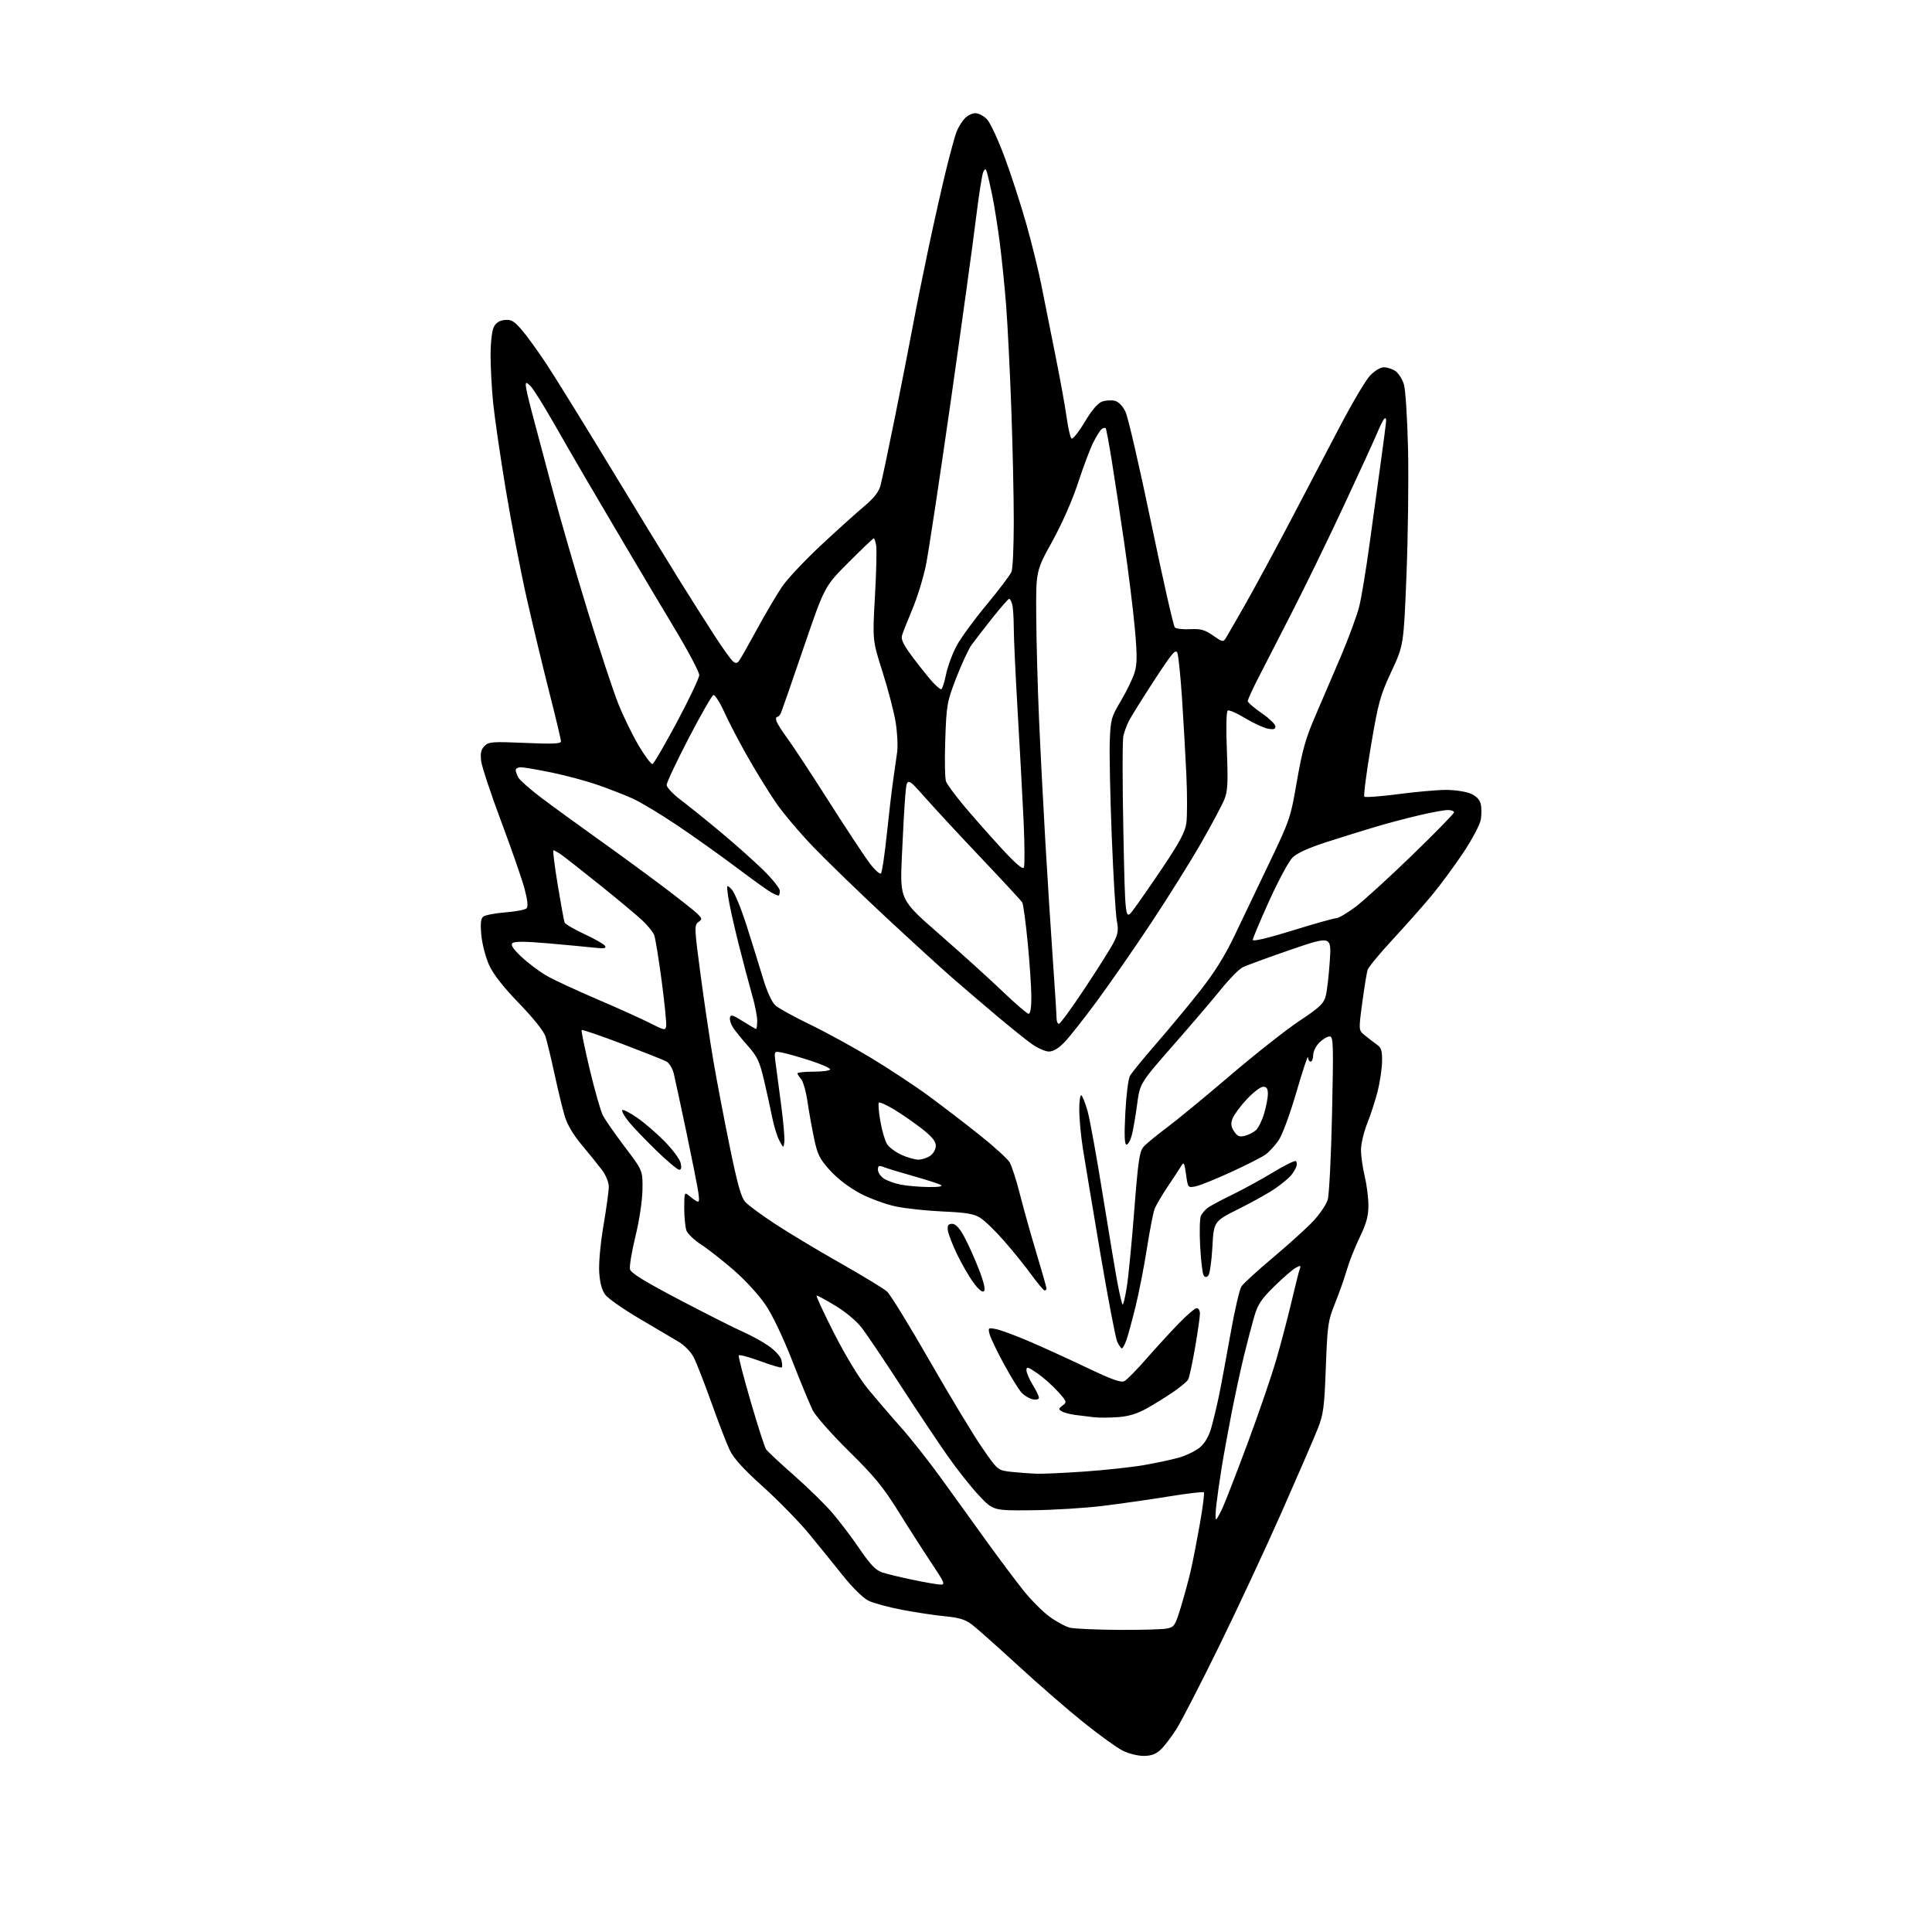 <?xml version="1.0" encoding="UTF-8" standalone="no"?>
<svg 
  version="1.1" 
  xmlns="http://www.w3.org/2000/svg" 
  xmlns:xlink="http://www.w3.org/1999/xlink" 
  xmlns:svg="http://www.w3.org/2000/svg"
  xmlns:rdf="http://www.w3.org/1999/02/22-rdf-syntax-ns#"
  xmlns:cc="http://creativecommons.org/ns#"
  xmlns:dc="http://purl.org/dc/elements/1.1/"
  viewBox="0 0 768 768"
  width="768"
  height="768"
>
<style>svg {background-color: white; }</style>"
<path stroke="none" fill="black" fill-rule="evenodd" d="M454.60,698.00C452.35,698.00 448.64,697.08 446.36,695.95C444.08,694.82 437.11,689.81 430.88,684.81C424.64,679.82 412.87,669.60 404.72,662.11C396.57,654.63 388.35,647.31 386.44,645.85C383.76,643.80 381.35,643.05 375.74,642.51C371.76,642.13 364.07,640.97 358.65,639.94C353.24,638.91 347.18,637.27 345.20,636.29C343.12,635.25 338.90,631.12 335.21,626.50C331.70,622.10 325.62,614.60 321.70,609.83C317.78,605.05 309.55,596.62 303.40,591.08C295.41,583.89 291.60,579.67 290.01,576.30C288.79,573.71 285.54,565.27 282.78,557.54C280.02,549.82 276.89,541.78 275.82,539.68C274.68,537.42 272.16,534.82 269.69,533.34C267.39,531.96 260.35,527.81 254.07,524.11C247.78,520.41 241.72,516.17 240.61,514.68C239.25,512.85 238.46,509.96 238.20,505.73C237.96,502.10 238.68,494.32 239.90,487.12C241.05,480.32 242.00,473.39 242.00,471.72C242.00,469.98 240.85,467.15 239.30,465.09C237.82,463.12 234.23,458.68 231.34,455.23C227.94,451.20 225.51,447.10 224.50,443.73C223.63,440.85 221.81,433.32 220.44,427.00C219.08,420.68 217.45,413.93 216.82,412.00C216.13,409.87 212.03,404.72 206.32,398.83C200.08,392.37 196.12,387.33 194.45,383.67C193.07,380.66 191.68,375.33 191.35,371.82C190.90,367.05 191.10,365.18 192.13,364.36C192.88,363.76 196.83,363.01 200.90,362.68C204.98,362.36 208.76,361.64 209.31,361.09C209.99,360.41 209.72,357.84 208.52,353.29C207.52,349.56 203.34,337.50 199.21,326.50C195.09,315.50 191.51,304.67 191.25,302.43C190.90,299.38 191.24,297.91 192.61,296.53C194.27,294.87 195.73,294.76 208.72,295.32C219.71,295.80 223.00,295.66 223.00,294.71C223.00,294.03 220.94,285.38 218.42,275.49C215.90,265.59 211.85,248.72 209.42,238.00C206.99,227.28 203.21,207.70 201.03,194.50C198.85,181.30 196.60,165.84 196.03,160.14C195.46,154.45 195.01,145.90 195.01,141.14C195.02,136.22 195.57,131.42 196.29,130.00C197.15,128.29 198.52,127.40 200.65,127.20C203.24,126.94 204.36,127.60 207.46,131.20C209.50,133.56 213.98,139.78 217.42,145.00C220.86,150.22 232.13,168.45 242.47,185.50C252.81,202.55 265.19,222.80 269.99,230.50C274.79,238.20 281.23,248.37 284.32,253.10C287.40,257.83 290.56,262.22 291.33,262.86C292.41,263.75 292.97,263.73 293.74,262.76C294.29,262.07 297.52,256.38 300.92,250.12C304.32,243.87 308.83,236.22 310.95,233.12C313.07,230.03 320.13,222.54 326.65,216.47C333.17,210.40 340.86,203.47 343.75,201.07C347.31,198.10 349.31,195.54 349.99,193.10C350.54,191.12 353.21,178.47 355.92,165.00C358.63,151.53 361.80,135.32 362.97,129.00C364.14,122.67 366.90,108.95 369.12,98.50C371.33,88.05 374.47,74.10 376.10,67.50C377.73,60.90 379.57,54.15 380.19,52.50C380.82,50.85 382.23,48.49 383.34,47.25C384.44,46.01 386.42,45.00 387.72,45.00C389.03,45.00 391.13,46.12 392.40,47.49C393.67,48.85 396.79,55.59 399.35,62.47C401.91,69.34 405.79,81.29 407.97,89.01C410.15,96.74 412.85,107.66 413.95,113.28C415.06,118.90 417.52,131.20 419.41,140.61C421.31,150.03 423.35,161.26 423.95,165.58C424.55,169.91 425.43,173.83 425.90,174.30C426.37,174.77 428.70,171.90 431.13,167.85C434.01,163.03 436.39,160.23 438.11,159.63C439.54,159.13 441.82,158.99 443.16,159.33C444.68,159.71 446.28,161.36 447.41,163.72C448.41,165.80 453.01,185.71 457.63,207.97C462.25,230.22 466.47,248.87 467.01,249.41C467.54,249.94 470.27,250.26 473.07,250.11C477.28,249.89 478.87,250.33 482.18,252.62C486.01,255.28 486.25,255.32 487.35,253.54C487.98,252.51 491.34,246.68 494.81,240.59C498.28,234.49 505.99,220.28 511.94,209.00C517.88,197.72 526.93,180.46 532.05,170.63C537.17,160.80 542.80,151.24 544.55,149.38C546.46,147.36 548.70,146.00 550.15,146.00C551.47,146.00 553.54,146.69 554.74,147.53C555.94,148.37 557.44,150.73 558.07,152.78C558.71,154.84 559.44,166.32 559.72,178.50C559.99,190.60 559.71,213.09 559.10,228.48C557.98,256.46 557.98,256.46 553.08,266.98C548.61,276.59 547.90,279.17 544.93,296.76C543.14,307.35 541.98,316.31 542.35,316.68C542.72,317.05 548.77,316.60 555.81,315.68C562.85,314.75 571.41,314.00 574.83,314.00C578.26,314.00 582.61,314.65 584.50,315.43C586.76,316.38 588.15,317.76 588.59,319.49C588.95,320.93 588.98,323.74 588.66,325.73C588.32,327.78 585.27,333.55 581.64,339.01C578.11,344.32 572.43,352.00 569.03,356.08C565.63,360.16 558.67,368.01 553.56,373.52C548.46,379.03 543.99,384.45 543.64,385.55C543.29,386.66 542.34,392.50 541.53,398.53C540.05,409.50 540.05,409.50 542.46,411.50C543.79,412.60 545.92,414.24 547.19,415.14C549.15,416.52 549.48,417.59 549.38,422.14C549.31,425.09 548.50,430.43 547.59,434.00C546.67,437.57 544.82,443.28 543.46,446.67C542.11,450.06 541.01,454.79 541.02,457.17C541.02,459.55 541.68,464.20 542.48,467.50C543.28,470.80 543.94,475.99 543.96,479.03C543.99,483.33 543.23,486.17 540.51,491.84C538.59,495.84 536.28,501.68 535.38,504.81C534.48,507.94 532.39,513.88 530.73,518.00C527.89,525.04 527.67,526.60 527.04,543.50C526.44,559.54 526.09,562.21 523.80,568.00C522.39,571.58 515.96,586.42 509.52,601.00C503.07,615.58 491.80,639.73 484.47,654.68C477.14,669.63 469.52,684.41 467.53,687.52C465.54,690.63 462.74,694.26 461.31,695.59C459.44,697.32 457.56,698.00 454.60,698.00zM444.62,647.90C453.49,647.95 462.16,647.72 463.88,647.37C466.80,646.79 467.18,646.20 469.48,638.62C470.83,634.16 472.61,627.58 473.42,624.00C474.24,620.42 475.84,612.15 476.99,605.62C478.14,599.09 478.84,593.50 478.55,593.22C478.26,592.93 472.06,593.66 464.76,594.84C457.47,596.03 445.65,597.72 438.50,598.60C431.35,599.49 418.60,600.27 410.16,600.35C394.81,600.50 394.81,600.50 389.12,594.45C385.99,591.13 380.30,583.93 376.48,578.45C372.65,572.98 364.26,560.40 357.83,550.50C351.40,540.60 344.55,530.42 342.61,527.88C340.55,525.20 336.20,521.54 332.22,519.13C328.46,516.86 325.05,515.00 324.64,515.00C324.24,515.00 327.37,521.77 331.59,530.05C336.18,539.03 341.54,547.87 344.89,551.95C347.98,555.72 353.93,562.66 358.13,567.38C362.33,572.11 369.72,581.49 374.56,588.24C379.41,594.98 387.44,606.12 392.41,613.00C397.38,619.88 403.87,628.53 406.83,632.24C409.79,635.95 414.45,640.63 417.19,642.64C419.92,644.64 423.58,646.62 425.33,647.04C427.07,647.46 435.76,647.84 444.62,647.90zM373.78,629.90C375.85,629.99 375.54,629.23 370.21,621.25C367.00,616.44 361.09,607.22 357.09,600.77C351.13,591.18 347.55,586.82 337.47,576.90C330.69,570.22 324.22,562.90 323.08,560.63C321.95,558.36 318.29,549.52 314.96,541.00C311.30,531.63 307.08,522.79 304.28,518.65C301.68,514.80 296.12,508.75 291.58,504.81C287.13,500.97 281.31,496.40 278.63,494.67C275.95,492.93 273.37,490.47 272.88,489.19C272.40,487.91 272.00,483.90 272.00,480.28C272.00,474.10 272.11,473.78 273.75,475.19C274.71,476.02 276.11,477.05 276.86,477.47C277.95,478.10 278.09,477.40 277.58,473.88C277.23,471.47 275.09,460.73 272.84,450.00C270.58,439.27 268.33,428.82 267.84,426.77C267.34,424.70 266.02,422.55 264.89,421.94C263.76,421.34 255.82,418.19 247.24,414.93C238.66,411.68 231.45,409.21 231.22,409.45C230.99,409.68 232.42,416.67 234.40,424.98C236.38,433.30 238.73,441.54 239.61,443.30C240.50,445.06 244.44,450.73 248.36,455.91C255.50,465.32 255.50,465.32 255.39,472.91C255.32,477.36 254.16,485.05 252.59,491.50C251.12,497.55 250.15,503.43 250.43,504.57C250.80,506.06 256.37,509.48 270.22,516.75C280.83,522.31 292.07,527.99 295.22,529.36C298.37,530.74 302.98,533.26 305.46,534.97C308.03,536.74 310.26,539.17 310.61,540.59C310.96,541.97 311.02,543.31 310.76,543.57C310.50,543.84 306.63,542.71 302.18,541.06C297.72,539.42 293.89,538.40 293.67,538.79C293.44,539.18 295.57,547.39 298.38,557.04C301.20,566.69 303.95,575.26 304.50,576.08C305.05,576.91 310.00,581.54 315.50,586.37C321.00,591.20 327.89,597.94 330.81,601.33C333.73,604.72 338.64,611.20 341.72,615.73C346.01,622.02 348.12,624.21 350.70,625.07C352.55,625.68 357.99,626.99 362.78,627.99C367.58,628.99 372.52,629.85 373.78,629.90zM483.38,604.00C483.67,604.00 484.87,601.86 486.06,599.25C487.24,596.64 491.75,584.98 496.08,573.34C500.41,561.70 505.50,546.85 507.38,540.34C509.26,533.83 512.00,523.41 513.46,517.19C514.91,510.97 516.38,505.18 516.71,504.32C517.21,503.00 516.97,502.95 515.09,503.95C513.87,504.60 510.04,507.92 506.58,511.32C501.34,516.46 499.99,518.50 498.55,523.46C497.60,526.73 495.78,533.71 494.49,538.96C493.21,544.21 491.02,554.35 489.61,561.50C488.21,568.65 486.41,578.55 485.61,583.50C484.81,588.45 483.87,595.09 483.51,598.25C483.15,601.41 483.09,604.00 483.38,604.00zM412.00,585.83C414.48,585.91 423.02,585.53 431.00,584.97C438.98,584.41 449.54,583.28 454.49,582.44C459.43,581.60 465.85,580.23 468.75,579.39C471.65,578.54 475.37,576.72 477.01,575.34C478.92,573.73 480.53,570.97 481.48,567.66C482.29,564.82 483.66,559.12 484.52,555.00C485.38,550.88 487.43,539.85 489.09,530.50C490.74,521.15 492.72,512.55 493.48,511.39C494.25,510.22 499.96,505.00 506.19,499.77C512.41,494.55 519.57,488.05 522.11,485.33C524.64,482.61 527.19,478.84 527.78,476.94C528.36,475.05 529.14,459.66 529.51,442.75C530.11,414.71 530.03,412.00 528.54,412.00C527.64,412.00 525.80,413.10 524.45,414.45C523.10,415.80 522.00,418.05 522.00,419.45C522.00,420.85 521.55,422.00 521.00,422.00C520.45,422.00 519.98,421.21 519.95,420.25C519.92,419.29 517.87,425.48 515.38,434.00C512.79,442.91 509.76,451.12 508.26,453.31C506.82,455.40 504.46,457.96 503.02,458.99C501.57,460.02 495.42,463.14 489.36,465.92C483.30,468.71 476.96,471.26 475.28,471.59C472.23,472.20 472.21,472.18 471.47,466.85C470.84,462.29 470.57,461.78 469.62,463.39C469.00,464.42 466.58,468.13 464.23,471.62C461.88,475.11 459.51,479.15 458.96,480.60C458.41,482.06 457.03,489.15 455.90,496.37C454.77,503.59 452.73,514.00 451.37,519.50C450.01,525.00 448.38,530.96 447.75,532.75C447.11,534.54 446.31,536.00 445.96,536.00C445.61,536.00 444.78,534.80 444.11,533.34C443.44,531.88 440.42,516.02 437.38,498.09C434.35,480.17 431.23,461.45 430.45,456.50C429.67,451.55 429.03,444.66 429.02,441.19C429.01,437.72 429.39,435.12 429.86,435.41C430.33,435.71 431.45,438.55 432.34,441.72C433.23,444.90 435.98,460.10 438.45,475.50C440.92,490.90 443.59,506.79 444.37,510.81C445.15,514.83 446.00,518.33 446.25,518.59C446.51,518.84 447.25,515.76 447.90,511.74C448.55,507.71 449.89,493.98 450.88,481.22C452.42,461.39 452.96,457.70 454.59,455.86C455.64,454.67 459.75,451.29 463.72,448.33C467.69,445.38 479.03,436.05 488.92,427.60C498.80,419.15 511.20,409.37 516.47,405.87C524.54,400.51 526.20,398.95 526.98,396.00C527.49,394.07 528.22,387.88 528.60,382.23C529.29,371.97 529.29,371.97 512.89,377.59C503.88,380.69 495.33,383.82 493.91,384.55C492.49,385.29 488.67,389.17 485.43,393.19C482.19,397.21 473.60,407.27 466.34,415.55C453.15,430.61 453.15,430.61 452.02,439.05C451.40,443.70 450.45,449.19 449.91,451.25C449.37,453.31 448.42,455.00 447.81,455.00C447.01,455.00 446.87,451.40 447.33,442.47C447.68,435.58 448.49,428.95 449.14,427.74C449.79,426.53 454.45,420.81 459.49,415.02C464.54,409.23 472.39,399.77 476.94,394.00C482.72,386.67 486.88,380.03 490.71,372.00C493.73,365.68 499.97,352.62 504.58,343.00C512.73,325.98 513.03,325.09 515.55,310.50C517.63,298.46 519.04,293.43 522.69,285.00C525.19,279.23 529.82,268.43 532.98,261.00C536.14,253.57 539.45,244.57 540.33,241.00C541.22,237.43 543.07,226.18 544.45,216.00C545.83,205.82 547.87,191.00 548.98,183.06C550.09,175.12 551.00,167.94 551.00,167.11C551.00,166.22 550.66,165.99 550.18,166.55C549.74,167.07 548.53,169.53 547.50,172.00C546.48,174.47 540.50,187.53 534.21,201.00C527.93,214.47 518.39,234.05 513.01,244.50C507.63,254.95 501.60,266.70 499.62,270.62C497.63,274.53 496.00,278.17 496.00,278.70C496.00,279.23 498.48,281.37 501.50,283.46C504.52,285.54 507.00,287.92 507.00,288.75C507.00,289.90 506.27,290.10 503.88,289.63C502.17,289.28 498.12,287.40 494.89,285.44C491.66,283.47 488.59,282.14 488.06,282.46C487.47,282.83 487.33,289.00 487.70,298.42C488.20,311.14 488.03,314.47 486.71,317.76C485.84,319.95 481.67,327.76 477.46,335.12C473.24,342.48 464.27,356.82 457.52,367.00C450.76,377.18 441.08,391.12 436.01,398.00C430.93,404.88 425.16,412.19 423.19,414.25C420.81,416.73 418.70,418.00 416.95,418.00C415.49,418.00 412.32,416.57 409.90,414.82C407.48,413.07 401.23,408.03 396.00,403.63C390.77,399.22 382.90,392.48 378.50,388.66C374.10,384.83 362.18,373.94 352.00,364.47C341.82,354.99 329.00,342.57 323.50,336.87C318.00,331.17 311.19,323.12 308.38,319.00C305.56,314.88 300.57,306.77 297.28,301.00C293.99,295.23 289.81,287.22 287.99,283.22C286.17,279.22 284.19,276.09 283.59,276.28C282.99,276.47 278.56,284.20 273.75,293.46C268.94,302.73 265.00,311.08 265.00,312.03C265.00,312.98 267.54,315.68 270.64,318.02C273.75,320.36 280.84,326.07 286.39,330.71C291.95,335.34 299.54,342.09 303.25,345.70C306.96,349.32 310.00,353.11 310.00,354.14C310.00,355.16 309.75,356.00 309.43,356.00C309.12,356.00 307.89,355.48 306.68,354.84C305.48,354.20 299.32,349.78 293.00,345.02C286.68,340.26 276.02,332.67 269.32,328.16C262.63,323.65 254.53,318.79 251.32,317.36C248.12,315.93 241.90,313.51 237.50,311.98C233.10,310.45 224.91,308.25 219.31,307.10C213.70,305.94 208.19,305.00 207.06,305.00C205.93,305.00 205.00,305.48 205.00,306.07C205.00,306.65 205.46,307.99 206.02,309.04C206.58,310.08 210.52,313.58 214.77,316.81C219.02,320.04 229.03,327.32 237.00,333.01C244.97,338.69 256.84,347.37 263.38,352.29C269.91,357.22 276.16,362.16 277.28,363.28C279.18,365.18 279.20,365.38 277.58,366.56C275.96,367.75 276.02,368.98 278.51,387.66C279.97,398.57 282.23,413.80 283.54,421.50C284.86,429.20 287.77,444.50 290.02,455.50C293.20,470.99 294.61,476.03 296.31,477.85C297.51,479.15 302.77,483.02 308.00,486.46C313.23,489.90 324.86,496.90 333.86,502.00C342.86,507.11 351.29,512.23 352.59,513.39C353.90,514.55 361.54,526.98 369.58,541.00C377.62,555.02 387.00,570.55 390.42,575.50C396.64,584.50 396.64,584.50 402.07,585.09C405.06,585.41 409.52,585.74 412.00,585.83zM444.50,563.33C441.20,563.57 436.93,563.60 435.00,563.39C433.07,563.17 429.70,562.76 427.50,562.47C425.30,562.18 422.83,561.52 422.00,561.01C420.72,560.21 420.77,559.89 422.40,558.70C424.20,557.38 424.11,557.12 420.45,553.08C418.34,550.74 414.68,547.50 412.31,545.87C408.61,543.32 408.00,543.16 408.03,544.70C408.05,545.69 409.17,548.30 410.53,550.50C411.88,552.70 412.99,555.00 412.99,555.61C413.00,556.25 411.97,556.53 410.58,556.26C409.25,556.01 407.24,554.82 406.12,553.63C405.01,552.44 401.83,547.30 399.06,542.20C396.29,537.11 393.73,531.76 393.36,530.31C392.73,527.80 392.84,527.72 395.98,528.35C397.79,528.71 403.59,530.85 408.88,533.11C414.17,535.37 424.51,540.08 431.86,543.58C442.07,548.46 445.63,549.73 446.99,549.00C447.97,548.48 451.84,544.55 455.58,540.27C459.33,536.00 465.10,529.69 468.42,526.25C471.73,522.81 475.02,520.00 475.72,520.00C476.42,520.00 477.00,521.01 476.99,522.25C476.99,523.49 476.12,529.55 475.05,535.73C473.99,541.91 472.75,547.61 472.31,548.39C471.86,549.18 469.23,551.38 466.45,553.29C463.68,555.19 458.95,558.13 455.95,559.81C452.11,561.97 448.73,563.01 444.50,563.33zM391.15,513.25C390.52,513.88 389.05,512.70 386.96,509.86C385.20,507.46 382.24,502.35 380.40,498.50C378.55,494.65 376.92,490.38 376.77,489.00C376.56,487.08 376.96,486.50 378.50,486.50C379.86,486.50 381.36,488.09 383.23,491.50C384.74,494.25 387.36,500.05 389.05,504.39C391.06,509.52 391.79,512.61 391.15,513.25zM415.25,512.97C414.84,512.95 412.48,510.15 410.00,506.74C407.52,503.33 402.65,497.28 399.16,493.30C395.67,489.31 391.38,485.16 389.62,484.07C387.09,482.51 384.01,481.99 374.83,481.59C368.45,481.30 360.03,480.41 356.11,479.59C352.20,478.77 345.84,476.45 341.97,474.42C337.65,472.14 333.08,468.68 330.08,465.40C325.87,460.79 325.01,459.10 323.66,452.79C322.81,448.78 321.61,442.14 321.01,438.03C320.41,433.92 319.26,429.84 318.46,428.95C317.66,428.07 317.00,427.04 317.00,426.67C317.00,426.30 319.93,426.00 323.50,426.00C327.07,426.00 330.00,425.59 330.00,425.08C330.00,424.58 326.51,423.03 322.25,421.65C317.99,420.27 312.97,418.83 311.11,418.46C307.71,417.78 307.71,417.78 308.26,422.14C308.56,424.54 309.55,432.04 310.46,438.82C311.37,445.59 311.97,452.34 311.80,453.82C311.47,456.50 311.47,456.50 309.85,453.50C308.96,451.85 307.69,447.80 307.03,444.50C306.37,441.20 304.90,434.50 303.76,429.61C301.97,421.96 301.08,420.03 297.35,415.83C294.96,413.14 292.29,409.85 291.42,408.52C290.55,407.19 289.98,405.38 290.17,404.51C290.44,403.20 291.34,403.45 295.28,405.96C297.92,407.63 300.28,409.00 300.53,409.00C300.79,409.00 301.00,407.54 301.00,405.75C301.00,403.96 300.09,399.35 298.97,395.50C297.86,391.65 295.42,382.43 293.55,375.00C291.68,367.57 289.84,359.25 289.47,356.50C288.78,351.50 288.78,351.50 290.81,353.50C291.93,354.60 294.63,361.12 296.81,368.00C299.00,374.88 301.95,384.35 303.36,389.05C304.92,394.22 306.84,398.41 308.22,399.66C309.47,400.79 315.68,404.22 322.00,407.26C328.32,410.31 339.40,416.38 346.62,420.75C353.83,425.13 364.18,431.98 369.62,435.99C375.05,440.00 384.07,446.92 389.66,451.39C395.25,455.85 400.51,460.64 401.34,462.03C402.17,463.42 404.00,469.08 405.40,474.60C406.80,480.12 409.75,490.66 411.97,498.03C414.19,505.39 416.00,511.78 416.00,512.21C416.00,512.64 415.66,512.99 415.25,512.97zM480.30,507.10C479.53,507.87 479.00,507.81 478.43,506.89C478.00,506.19 477.38,500.94 477.07,495.23C476.76,489.51 476.92,484.10 477.43,483.18C477.94,482.26 479.06,480.93 479.93,480.24C480.79,479.54 485.17,477.18 489.66,475.00C494.14,472.82 501.51,468.79 506.04,466.04C510.56,463.29 514.63,461.27 515.09,461.55C515.54,461.83 515.64,462.84 515.30,463.78C514.97,464.73 513.98,466.34 513.10,467.37C512.22,468.39 509.49,470.64 507.03,472.37C504.58,474.09 498.05,477.75 492.53,480.50C482.50,485.50 482.50,485.50 481.94,495.76C481.63,501.40 480.89,506.51 480.30,507.10zM369.00,471.86C373.23,471.91 374.97,471.63 373.98,471.05C373.15,470.56 368.35,469.01 363.33,467.59C358.30,466.18 353.02,464.58 351.60,464.04C349.35,463.18 349.00,463.31 349.00,465.00C349.00,466.08 350.07,467.65 351.37,468.51C352.67,469.36 355.71,470.45 358.12,470.92C360.53,471.39 365.43,471.82 369.00,471.86zM269.99,465.00C269.32,465.00 265.18,461.51 260.79,457.25C256.40,452.99 251.44,447.79 249.78,445.70C248.12,443.62 247.04,441.63 247.38,441.29C247.72,440.95 250.36,442.30 253.25,444.29C256.14,446.28 261.06,450.52 264.19,453.71C267.31,456.89 270.18,460.74 270.55,462.25C271.00,464.12 270.82,465.00 269.99,465.00zM365.03,460.98C366.42,460.99 368.56,460.30 369.78,459.44C371.04,458.56 372.00,456.83 372.00,455.46C372.00,453.71 370.48,451.84 366.57,448.76C363.58,446.42 358.61,442.97 355.54,441.11C352.46,439.25 349.68,437.99 349.36,438.31C349.04,438.63 349.30,441.95 349.95,445.70C350.60,449.44 351.81,453.55 352.64,454.83C353.47,456.12 356.03,458.02 358.33,459.06C360.62,460.10 363.64,460.97 365.03,460.98zM494.83,451.51C496.30,451.14 498.29,450.13 499.26,449.26C500.23,448.39 501.69,445.41 502.51,442.65C503.33,439.89 504.00,436.37 504.00,434.82C504.00,432.74 503.51,432.00 502.14,432.00C501.11,432.00 498.18,434.24 495.62,436.97C493.06,439.71 490.52,443.14 489.96,444.61C489.18,446.66 489.32,447.83 490.55,449.72C491.84,451.69 492.69,452.04 494.83,451.51zM264.82,407.89C265.00,406.84 264.19,398.75 263.02,389.92C261.85,381.09 260.51,372.88 260.04,371.68C259.57,370.48 257.46,367.87 255.34,365.89C253.23,363.90 245.65,357.57 238.50,351.83C231.35,346.09 224.39,340.63 223.03,339.69C221.67,338.76 220.30,338.00 219.99,338.00C219.69,338.00 220.45,344.17 221.70,351.72C222.94,359.27 224.17,365.99 224.43,366.67C224.68,367.34 228.23,369.43 232.31,371.32C236.39,373.20 240.08,375.31 240.51,376.01C241.12,377.01 240.12,377.15 235.90,376.68C232.93,376.36 224.70,375.59 217.62,374.97C208.50,374.19 204.43,374.17 203.67,374.93C202.92,375.68 204.02,377.31 207.46,380.51C210.13,383.00 214.60,386.34 217.41,387.94C220.21,389.54 229.25,393.74 237.50,397.27C245.75,400.80 255.20,405.06 258.50,406.75C264.10,409.60 264.52,409.68 264.82,407.89zM420.93,407.00C421.44,407.00 426.11,400.59 431.31,392.75C436.51,384.91 441.68,376.69 442.79,374.47C444.45,371.18 444.66,369.64 443.95,365.97C443.48,363.51 442.57,348.55 441.95,332.73C441.32,316.91 440.96,299.80 441.15,294.71C441.48,285.92 441.71,285.09 445.64,278.48C447.92,274.64 450.35,269.60 451.04,267.27C452.05,263.90 452.06,260.34 451.11,249.77C450.45,242.47 448.60,227.50 447.00,216.50C445.40,205.50 443.16,190.67 442.01,183.55C440.87,176.42 439.75,170.42 439.53,170.20C439.31,169.98 438.64,170.10 438.05,170.47C437.45,170.84 435.91,173.25 434.62,175.82C433.33,178.39 430.59,185.68 428.52,192.00C426.26,198.91 422.17,208.18 418.28,215.23C411.79,226.96 411.79,226.96 411.92,245.23C412.00,255.28 412.49,273.40 413.02,285.50C413.54,297.60 414.67,319.43 415.51,334.00C416.35,348.57 417.71,369.95 418.52,381.50C419.34,393.05 420.00,403.51 420.00,404.75C420.00,405.99 420.42,407.00 420.93,407.00zM408.91,403.00C409.59,403.00 409.99,400.47 409.98,396.25C409.97,392.54 409.31,382.85 408.53,374.73C407.74,366.61 406.76,359.41 406.36,358.73C405.95,358.05 398.78,350.30 390.43,341.50C382.07,332.70 371.92,321.76 367.87,317.18C360.50,308.87 360.50,308.87 359.87,316.18C359.53,320.21 358.91,331.19 358.50,340.59C357.75,357.68 357.75,357.68 373.62,371.54C382.36,379.17 393.62,389.37 398.66,394.21C403.70,399.04 408.31,403.00 408.91,403.00zM513.75,369.91C522.41,367.22 530.24,365.02 531.14,365.01C532.04,365.01 535.42,363.04 538.64,360.65C541.86,358.25 552.04,348.98 561.25,340.05C570.46,331.12 578.00,323.41 578.00,322.91C578.00,322.41 576.89,322.00 575.54,322.00C574.19,322.00 569.12,322.92 564.29,324.05C559.45,325.17 551.67,327.23 547.00,328.62C542.33,330.00 533.55,332.73 527.50,334.68C520.29,337.00 515.58,339.14 513.82,340.86C512.35,342.31 508.19,350.02 504.57,357.99C500.96,365.96 498.00,373.00 498.00,373.63C498.00,374.34 504.03,372.92 513.75,369.91zM450.48,361.71C452.23,359.39 457.55,351.74 462.28,344.70C468.79,335.03 471.06,330.79 471.58,327.30C471.96,324.76 471.97,316.12 471.60,308.09C471.23,300.07 470.45,286.34 469.87,277.58C469.29,268.83 468.46,260.73 468.04,259.58C467.38,257.82 465.98,259.48 458.77,270.53C454.10,277.70 449.60,284.90 448.78,286.53C447.96,288.16 446.95,290.85 446.56,292.50C446.16,294.15 446.16,311.34 446.56,330.71C447.28,365.92 447.28,365.92 450.48,361.71zM350.19,347.21C350.63,346.77 351.69,339.69 352.54,331.46C353.40,323.23 354.54,313.57 355.07,310.00C355.60,306.43 356.31,301.44 356.64,298.92C356.97,296.40 356.68,291.00 356.00,286.92C355.33,282.84 352.98,273.88 350.79,267.00C346.82,254.50 346.82,254.50 347.81,236.96C348.36,227.31 348.57,218.20 348.28,216.71C348.00,215.22 347.57,214.00 347.32,214.00C347.07,214.00 342.58,218.29 337.33,223.54C327.79,233.08 327.79,233.08 319.51,257.29C314.96,270.61 310.91,282.29 310.51,283.25C310.11,284.21 309.40,285.00 308.92,285.00C308.45,285.00 308.34,285.79 308.68,286.75C309.02,287.71 310.99,290.79 313.05,293.59C315.12,296.38 322.52,307.63 329.49,318.59C336.46,329.54 343.80,340.64 345.79,343.25C347.78,345.86 349.76,347.64 350.19,347.21zM407.00,344.84C407.38,344.10 407.33,335.85 406.90,326.50C406.46,317.15 405.41,297.63 404.55,283.12C403.70,268.61 402.99,253.54 402.99,249.62C402.98,245.70 402.70,241.49 402.37,240.25C402.04,239.01 401.48,238.02 401.13,238.05C400.79,238.07 397.80,241.49 394.50,245.63C391.20,249.78 387.48,254.60 386.23,256.34C384.98,258.08 382.23,264.00 380.11,269.50C376.44,279.04 376.24,280.17 375.76,294.00C375.48,301.98 375.61,309.45 376.05,310.62C376.49,311.79 379.63,316.06 383.02,320.12C386.41,324.18 393.04,331.70 397.75,336.84C403.65,343.27 406.53,345.76 407.00,344.84zM259.39,303.70C259.93,303.52 264.32,295.98 269.14,286.94C273.97,277.90 277.94,269.53 277.96,268.35C277.98,267.17 273.58,258.84 268.17,249.85C262.76,240.86 253.69,225.62 248.02,216.00C242.34,206.38 235.46,194.68 232.71,190.00C229.97,185.32 224.39,175.65 220.31,168.50C216.23,161.35 212.02,154.61 210.95,153.53C209.31,151.87 209.00,151.81 209.00,153.17C209.00,154.05 210.07,158.77 211.37,163.64C212.67,168.51 216.31,182.18 219.45,194.00C222.60,205.82 228.98,227.88 233.64,243.00C238.30,258.12 243.72,274.55 245.68,279.50C247.63,284.45 251.30,291.99 253.82,296.27C256.34,300.54 258.84,303.89 259.39,303.70zM374.12,274.00C374.52,274.00 375.39,271.41 376.03,268.25C376.67,265.09 378.54,259.97 380.18,256.87C381.81,253.77 387.22,246.35 392.19,240.38C397.16,234.41 401.63,228.47 402.12,227.20C402.60,225.92 403.00,216.91 402.99,207.18C402.99,197.46 402.55,177.35 402.01,162.50C401.48,147.65 400.55,129.20 399.96,121.50C399.36,113.80 398.19,102.33 397.36,96.00C396.53,89.67 395.19,81.35 394.40,77.50C393.60,73.65 392.68,69.64 392.36,68.59C391.85,66.96 391.64,66.90 390.91,68.20C390.44,69.04 389.13,77.33 387.99,86.62C386.86,95.90 382.34,128.69 377.94,159.49C373.54,190.28 369.10,219.60 368.07,224.65C367.04,229.70 364.61,237.58 362.68,242.17C360.75,246.75 358.89,251.47 358.55,252.65C358.09,254.24 359.25,256.54 363.11,261.65C365.96,265.42 369.43,269.74 370.83,271.25C372.23,272.76 373.71,274.00 374.12,274.00z" />

</svg>